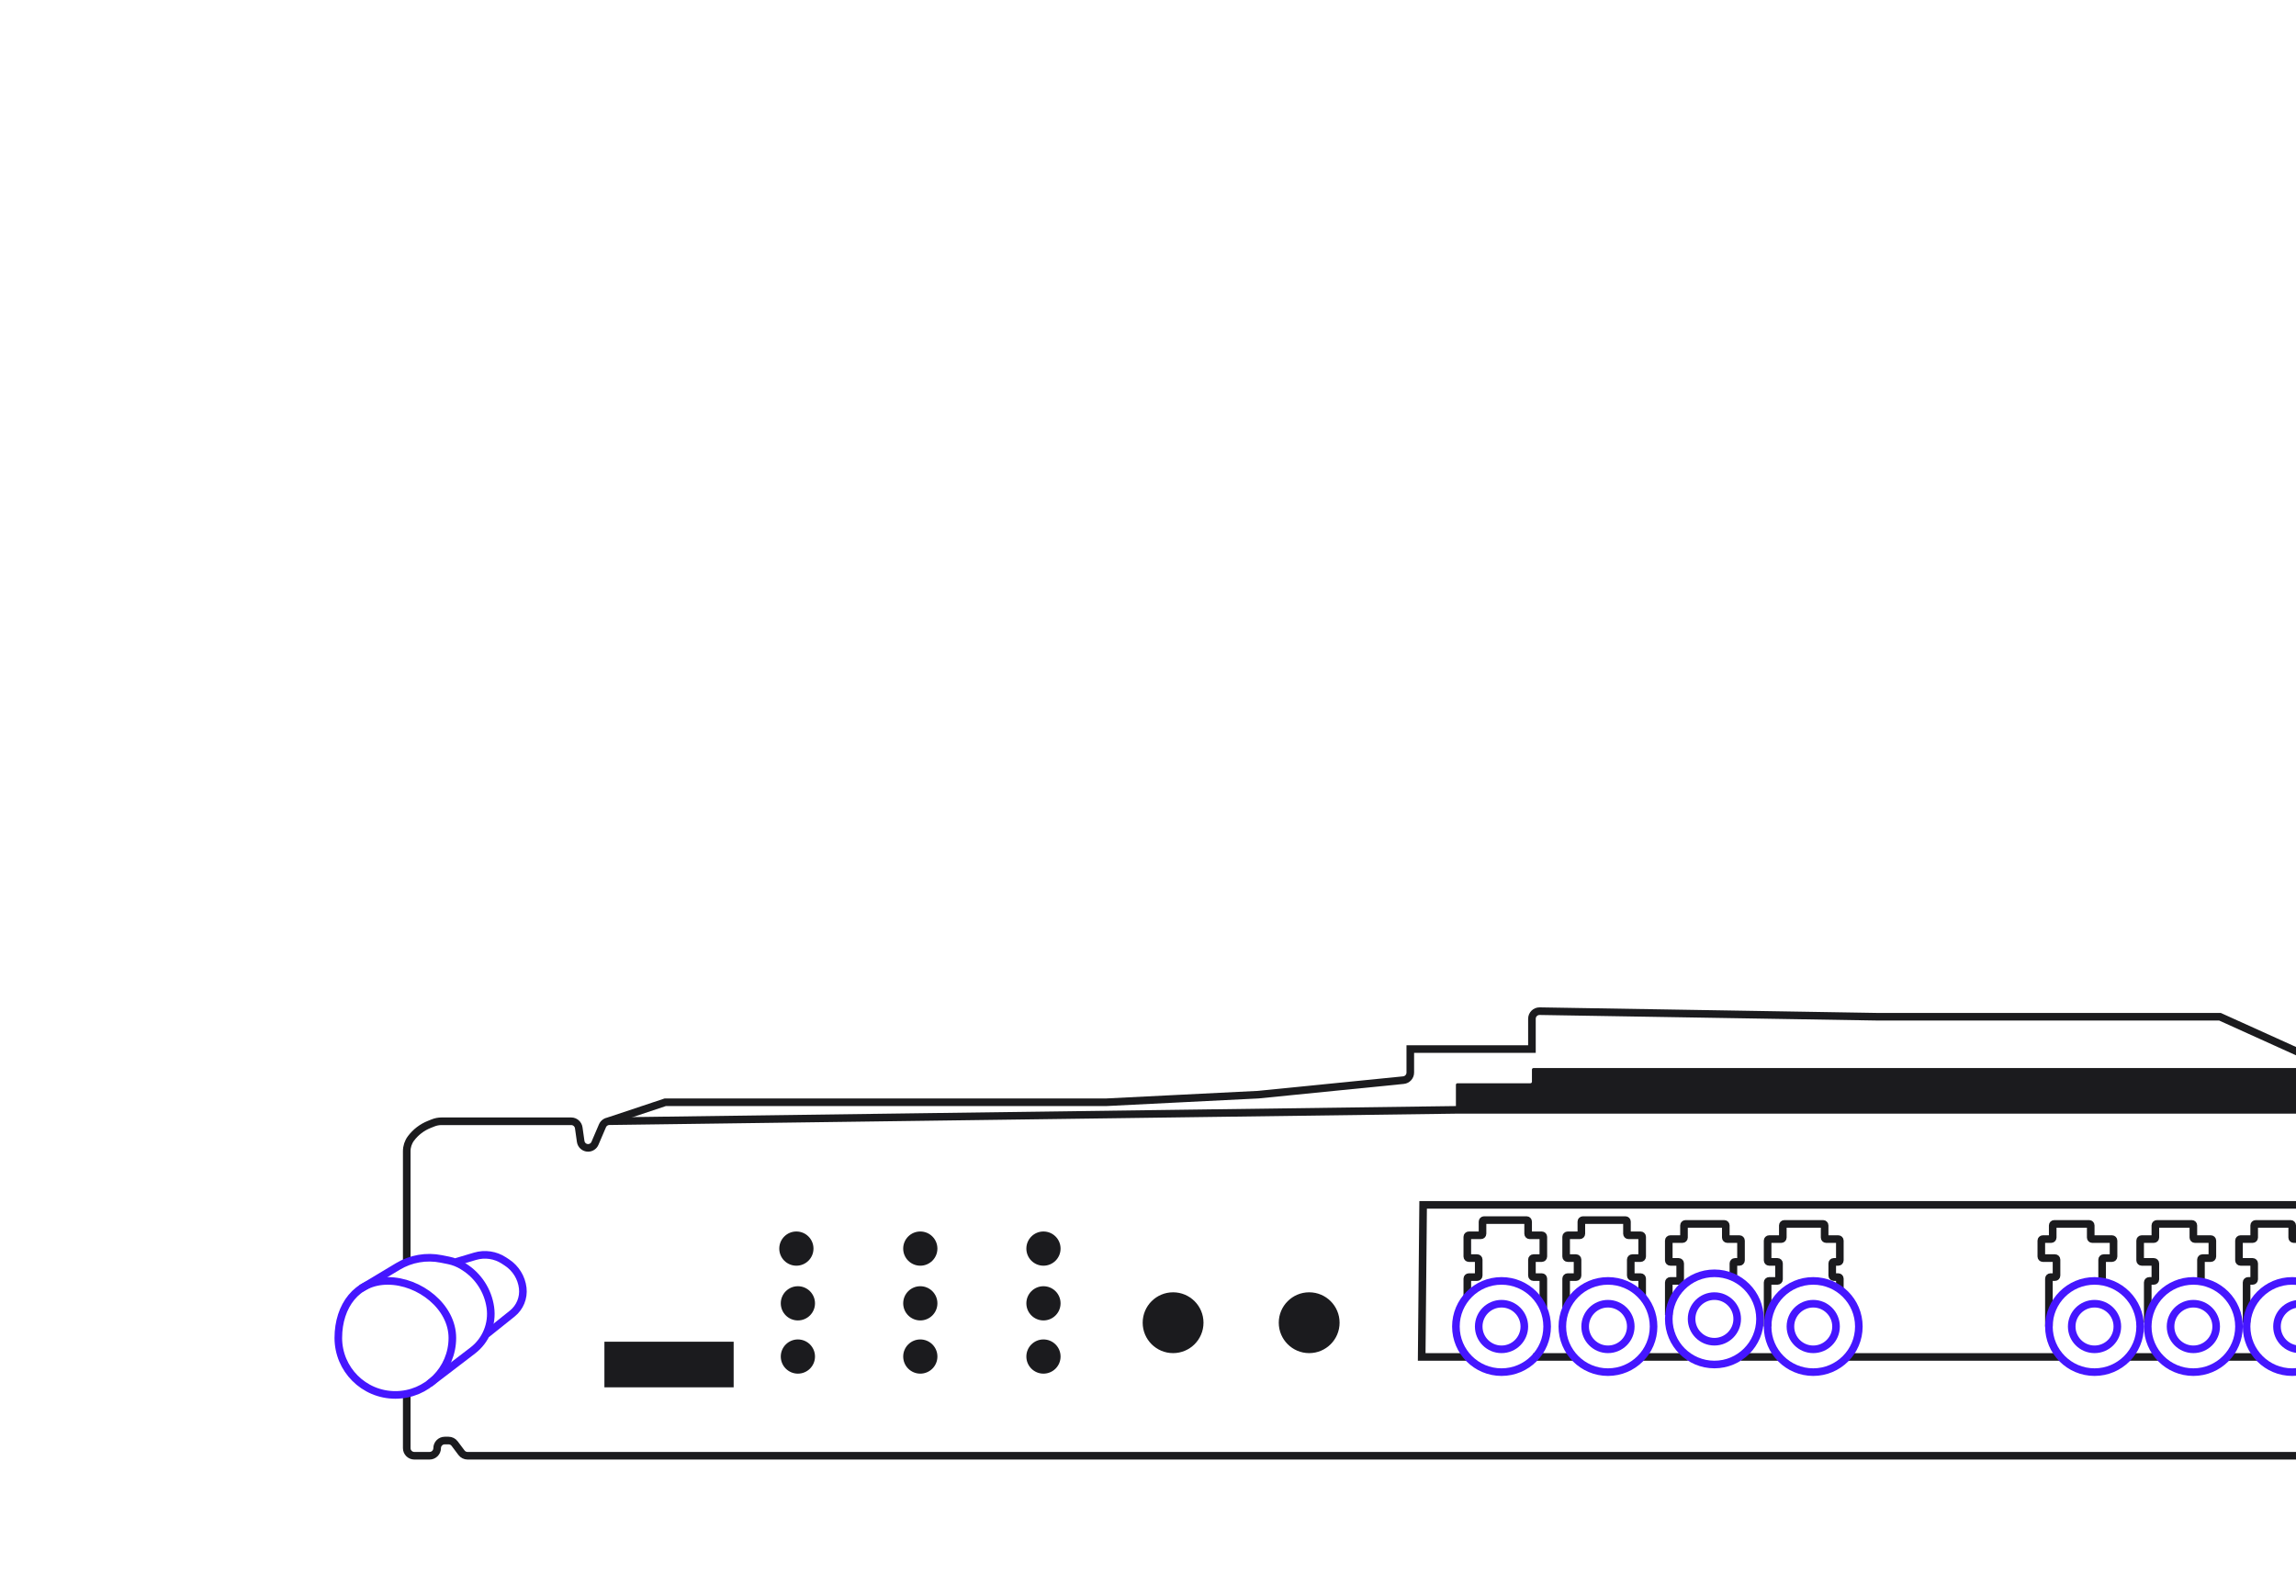 <svg width="302" height="210" viewBox="0 0 302 210" fill="none" xmlns="http://www.w3.org/2000/svg">
<g clip-path="url(#clip0_8022_52422)">
<path d="M303.5 158.5H187.188L187 178.5H193M216 178.5H222M201.688 178.5H207M229 178.5H234M243 178.5H245.75H271M293 178.5H297M280 178.5H282.469H284" stroke="#1B1B1E"/>
<path d="M303.5 191.5H61.5C61.185 191.5 60.889 191.352 60.7 191.1L59.8 189.9C59.611 189.648 59.315 189.5 59 189.5H58.5C57.948 189.5 57.5 189.948 57.5 190.5V190.5C57.5 191.052 57.052 191.5 56.5 191.5H54.5C53.948 191.5 53.5 191.052 53.5 190.5V183.5M306 146H191.5L80.15 147.491C79.755 147.497 79.4 147.734 79.244 148.097L78.255 150.405C78.1 150.766 77.745 151 77.352 151V151C76.863 151 76.449 150.64 76.379 150.156L76.123 148.359C76.052 147.866 75.63 147.5 75.133 147.5H58.078C57.696 147.5 57.318 147.573 56.964 147.715L56.456 147.918C55.504 148.299 54.675 148.934 54.059 149.754V149.754C53.696 150.238 53.5 150.827 53.5 151.432V166" stroke="#1B1B1E"/>
<path d="M80 147.5L87.5 145H145.5L165.5 144L184.6 142.09C185.111 142.039 185.5 141.609 185.5 141.095V138H201.5V134.017C201.5 133.458 201.958 133.008 202.516 133.017L247 133.75H269.5H280.5H292L302.5 138.5" stroke="#1B1B1E"/>
<path d="M59.5 176C59.5 180.142 56.142 183.5 52 183.5C47.858 183.5 44.5 180.142 44.5 176C44.5 173.884 45.118 172.004 46.228 170.662C47.331 169.33 48.939 168.5 51 168.5C53.08 168.5 55.217 169.346 56.832 170.724C58.447 172.1 59.5 173.971 59.5 176Z" stroke="#4516FF"/>
<path d="M47.499 169.501L52.345 166.592C54.052 165.568 56.08 165.217 58.032 165.607L59.002 165.801C59.661 165.933 60.291 166.184 60.861 166.54L61.013 166.635C62.907 167.818 64.182 169.777 64.498 171.988V171.988C64.807 174.158 63.921 176.325 62.181 177.657L56.501 182.001" stroke="#4516FF"/>
<path d="M60.001 166L62.482 165.26C63.774 164.876 65.169 165.082 66.294 165.825L66.691 166.087C67.839 166.845 68.595 168.071 68.757 169.437V169.437C68.909 170.72 68.388 171.99 67.38 172.797L64.002 175.499" stroke="#4516FF"/>
<path d="M79.5 182.5V176.5H96.5V182.5H79.5Z" fill="#1B1B1E"/>
<circle cx="104.75" cy="164.25" r="2.25" fill="#1B1B1E"/>
<circle cx="104.949" cy="171.45" r="2.25" fill="#1B1B1E"/>
<circle cx="104.949" cy="178.45" r="2.25" fill="#1B1B1E"/>
<circle cx="121.05" cy="164.25" r="2.25" fill="#1B1B1E"/>
<circle cx="137.25" cy="164.25" r="2.25" fill="#1B1B1E"/>
<circle cx="137.25" cy="171.45" r="2.25" fill="#1B1B1E"/>
<circle cx="137.25" cy="178.45" r="2.25" fill="#1B1B1E"/>
<circle cx="121.051" cy="171.45" r="2.25" fill="#1B1B1E"/>
<circle cx="121.051" cy="178.45" r="2.25" fill="#1B1B1E"/>
<path d="M269.5 174.5V168.2C269.5 168.09 269.59 168 269.7 168H270.3C270.41 168 270.5 167.91 270.5 167.8V165.7C270.5 165.59 270.41 165.5 270.3 165.5H268.7C268.59 165.5 268.5 165.41 268.5 165.3V163.2C268.5 163.09 268.59 163 268.7 163H269.8C269.91 163 270 162.91 270 162.8V161.2C270 161.09 270.09 161 270.2 161H274.8C274.91 161 275 161.09 275 161.2V162.8C275 162.91 275.09 163 275.2 163H277.8C277.91 163 278 163.09 278 163.2V165.3C278 165.41 277.91 165.5 277.8 165.5H276.7C276.59 165.5 276.5 165.59 276.5 165.7V168.5" stroke="#1B1B1E"/>
<path d="M282.5 174V168.7C282.5 168.59 282.59 168.5 282.7 168.5H283.3C283.41 168.5 283.5 168.41 283.5 168.3V166.2C283.5 166.09 283.41 166 283.3 166H281.7C281.59 166 281.5 165.91 281.5 165.8V163.2C281.5 163.09 281.59 163 281.7 163H283.3C283.41 163 283.5 162.91 283.5 162.8V161.2C283.5 161.09 283.59 161 283.7 161H288.3C288.41 161 288.5 161.09 288.5 161.2V162.8C288.5 162.91 288.59 163 288.7 163H290.8C290.91 163 291 163.09 291 163.2V165.3C291 165.41 290.91 165.5 290.8 165.5H289.7C289.59 165.5 289.5 165.59 289.5 165.7V168.5" stroke="#1B1B1E"/>
<path d="M295.5 174V168.7C295.5 168.59 295.59 168.5 295.7 168.5H296.3C296.41 168.5 296.5 168.41 296.5 168.3V166.2C296.5 166.09 296.41 166 296.3 166H294.7C294.59 166 294.5 165.91 294.5 165.8V163.2C294.5 163.09 294.59 163 294.7 163H296.3C296.41 163 296.5 162.91 296.5 162.8V161.2C296.5 161.09 296.59 161 296.7 161H301.3C301.41 161 301.5 161.09 301.5 161.2V162.8C301.5 162.91 301.59 163 301.7 163H303.8C303.91 163 304 163.09 304 163.2V165.3C304 165.41 303.91 165.5 303.8 165.5H302.7C302.59 165.5 302.5 165.59 302.5 165.7V168.5" stroke="#1B1B1E"/>
<path d="M219.5 173V168.7C219.5 168.59 219.59 168.5 219.7 168.5H220.8C220.91 168.5 221 168.41 221 168.3V166.2C221 166.09 220.91 166 220.8 166H219.7C219.59 166 219.5 165.91 219.5 165.8V163.2C219.5 163.09 219.59 163 219.7 163H221.3C221.41 163 221.5 162.91 221.5 162.8V161.2C221.5 161.09 221.59 161 221.7 161H226.8C226.91 161 227 161.09 227 161.2V162.8C227 162.91 227.09 163 227.2 163H228.8C228.91 163 229 163.09 229 163.2V165.8C229 165.91 228.91 166 228.8 166H228.2C228.09 166 228 166.09 228 166.2V168" stroke="#1B1B1E"/>
<path d="M232.5 174.5V168.7C232.5 168.59 232.59 168.5 232.7 168.5H233.8C233.91 168.5 234 168.41 234 168.3V166.2C234 166.09 233.91 166 233.8 166H232.7C232.59 166 232.5 165.91 232.5 165.8V163.2C232.5 163.09 232.59 163 232.7 163H234.3C234.41 163 234.5 162.91 234.5 162.8V161.2C234.5 161.09 234.59 161 234.7 161H239.8C239.91 161 240 161.09 240 161.2V162.8C240 162.91 240.09 163 240.2 163H241.8C241.91 163 242 163.09 242 163.2V165.8C242 165.91 241.91 166 241.8 166H241.2C241.09 166 241 166.09 241 166.2V167.8C241 167.91 241.09 168 241.2 168H241.8C241.91 168 242 168.09 242 168.2V169.5" stroke="#1B1B1E"/>
<path d="M193 170.5V168.2C193 168.09 193.09 168 193.2 168H194.3C194.41 168 194.5 167.91 194.5 167.8V165.7C194.5 165.59 194.41 165.5 194.3 165.5H193.2C193.09 165.5 193 165.41 193 165.3V162.7C193 162.59 193.09 162.5 193.2 162.5H194.8C194.91 162.5 195 162.41 195 162.3V160.7C195 160.59 195.09 160.5 195.2 160.5H200.8C200.91 160.5 201 160.59 201 160.7V162.3C201 162.41 201.09 162.5 201.2 162.5H202.8C202.91 162.5 203 162.59 203 162.7V165.3C203 165.41 202.91 165.5 202.8 165.5H201.7C201.59 165.5 201.5 165.59 201.5 165.7V167.8C201.5 167.91 201.59 168 201.7 168H202.8C202.91 168 203 168.09 203 168.2V172" stroke="#1B1B1E"/>
<path d="M206 172V168.2C206 168.09 206.09 168 206.2 168H207.3C207.41 168 207.5 167.91 207.5 167.8V165.7C207.5 165.59 207.41 165.5 207.3 165.5H206.2C206.09 165.5 206 165.41 206 165.3V162.7C206 162.59 206.09 162.5 206.2 162.5H207.8C207.91 162.5 208 162.41 208 162.3V160.7C208 160.59 208.09 160.5 208.2 160.5H213.8C213.91 160.5 214 160.59 214 160.7V162.3C214 162.41 214.09 162.5 214.2 162.5H215.8C215.91 162.5 216 162.59 216 162.7V165.3C216 165.41 215.91 165.5 215.8 165.5H214.7C214.59 165.5 214.5 165.59 214.5 165.7V167.8C214.5 167.91 214.59 168 214.7 168H215.8C215.91 168 216 168.09 216 168.2V170.5" stroke="#1B1B1E"/>
<circle cx="154.3" cy="174" r="4" fill="#1B1B1E"/>
<circle cx="172.2" cy="174" r="4" fill="#1B1B1E"/>
<path d="M203.5 174.5C203.5 177.814 200.814 180.5 197.5 180.5C194.186 180.5 191.5 177.814 191.5 174.5C191.5 171.186 194.186 168.5 197.5 168.5C200.814 168.5 203.5 171.186 203.5 174.5Z" stroke="#4516FF"/>
<path d="M200.5 174.5C200.5 176.157 199.157 177.5 197.5 177.5C195.843 177.5 194.5 176.157 194.5 174.5C194.5 172.843 195.843 171.5 197.5 171.5C199.157 171.5 200.5 172.843 200.5 174.5Z" stroke="#4516FF"/>
<path d="M214.5 174.5C214.5 176.157 213.157 177.5 211.5 177.5C209.843 177.5 208.5 176.157 208.5 174.5C208.5 172.843 209.843 171.5 211.5 171.5C213.157 171.5 214.5 172.843 214.5 174.5Z" stroke="#4516FF"/>
<path d="M228.5 173.5C228.5 175.157 227.157 176.5 225.5 176.5C223.843 176.5 222.5 175.157 222.5 173.5C222.5 171.843 223.843 170.5 225.5 170.5C227.157 170.5 228.5 171.843 228.5 173.5Z" stroke="#4516FF"/>
<path d="M241.5 174.5C241.5 176.157 240.157 177.5 238.5 177.5C236.843 177.5 235.5 176.157 235.5 174.5C235.5 172.843 236.843 171.5 238.5 171.5C240.157 171.5 241.5 172.843 241.5 174.5Z" stroke="#4516FF"/>
<path d="M278.5 174.5C278.5 176.157 277.157 177.5 275.5 177.5C273.843 177.5 272.5 176.157 272.5 174.5C272.5 172.843 273.843 171.5 275.5 171.5C277.157 171.5 278.5 172.843 278.5 174.5Z" stroke="#4516FF"/>
<path d="M291.5 174.5C291.5 176.157 290.157 177.5 288.5 177.5C286.843 177.5 285.5 176.157 285.5 174.5C285.5 172.843 286.843 171.5 288.5 171.5C290.157 171.5 291.5 172.843 291.5 174.5Z" stroke="#4516FF"/>
<path d="M305.5 174.5C305.5 176.157 304.157 177.5 302.5 177.5C300.843 177.5 299.5 176.157 299.5 174.5C299.5 172.843 300.843 171.5 302.5 171.5C304.157 171.5 305.5 172.843 305.5 174.5Z" stroke="#4516FF"/>
<circle cx="211.5" cy="174.5" r="6" stroke="#4516FF"/>
<circle cx="225.5" cy="173.5" r="6" stroke="#4516FF"/>
<circle cx="238.5" cy="174.5" r="6" stroke="#4516FF"/>
<circle cx="275.5" cy="174.5" r="6" stroke="#4516FF"/>
<circle cx="288.5" cy="174.5" r="6" stroke="#4516FF"/>
<circle cx="301.5" cy="174.5" r="6" stroke="#4516FF"/>
<path d="M191.7 142.5H201.3C201.41 142.5 201.5 142.41 201.5 142.3V140.7C201.5 140.59 201.59 140.5 201.7 140.5H305.3C305.41 140.5 305.5 140.59 305.5 140.7V145.8C305.5 145.91 305.41 146 305.3 146H298.844H291.688H277.375H248.75H191.7C191.59 146 191.5 145.91 191.5 145.8V142.7C191.5 142.59 191.59 142.5 191.7 142.5Z" fill="#1B1B1E"/>
</g>
<defs>
<clipPath id="clip0_8022_52422">
<rect width="302" height="210" fill="white"/>
</clipPath>
</defs>
</svg>
